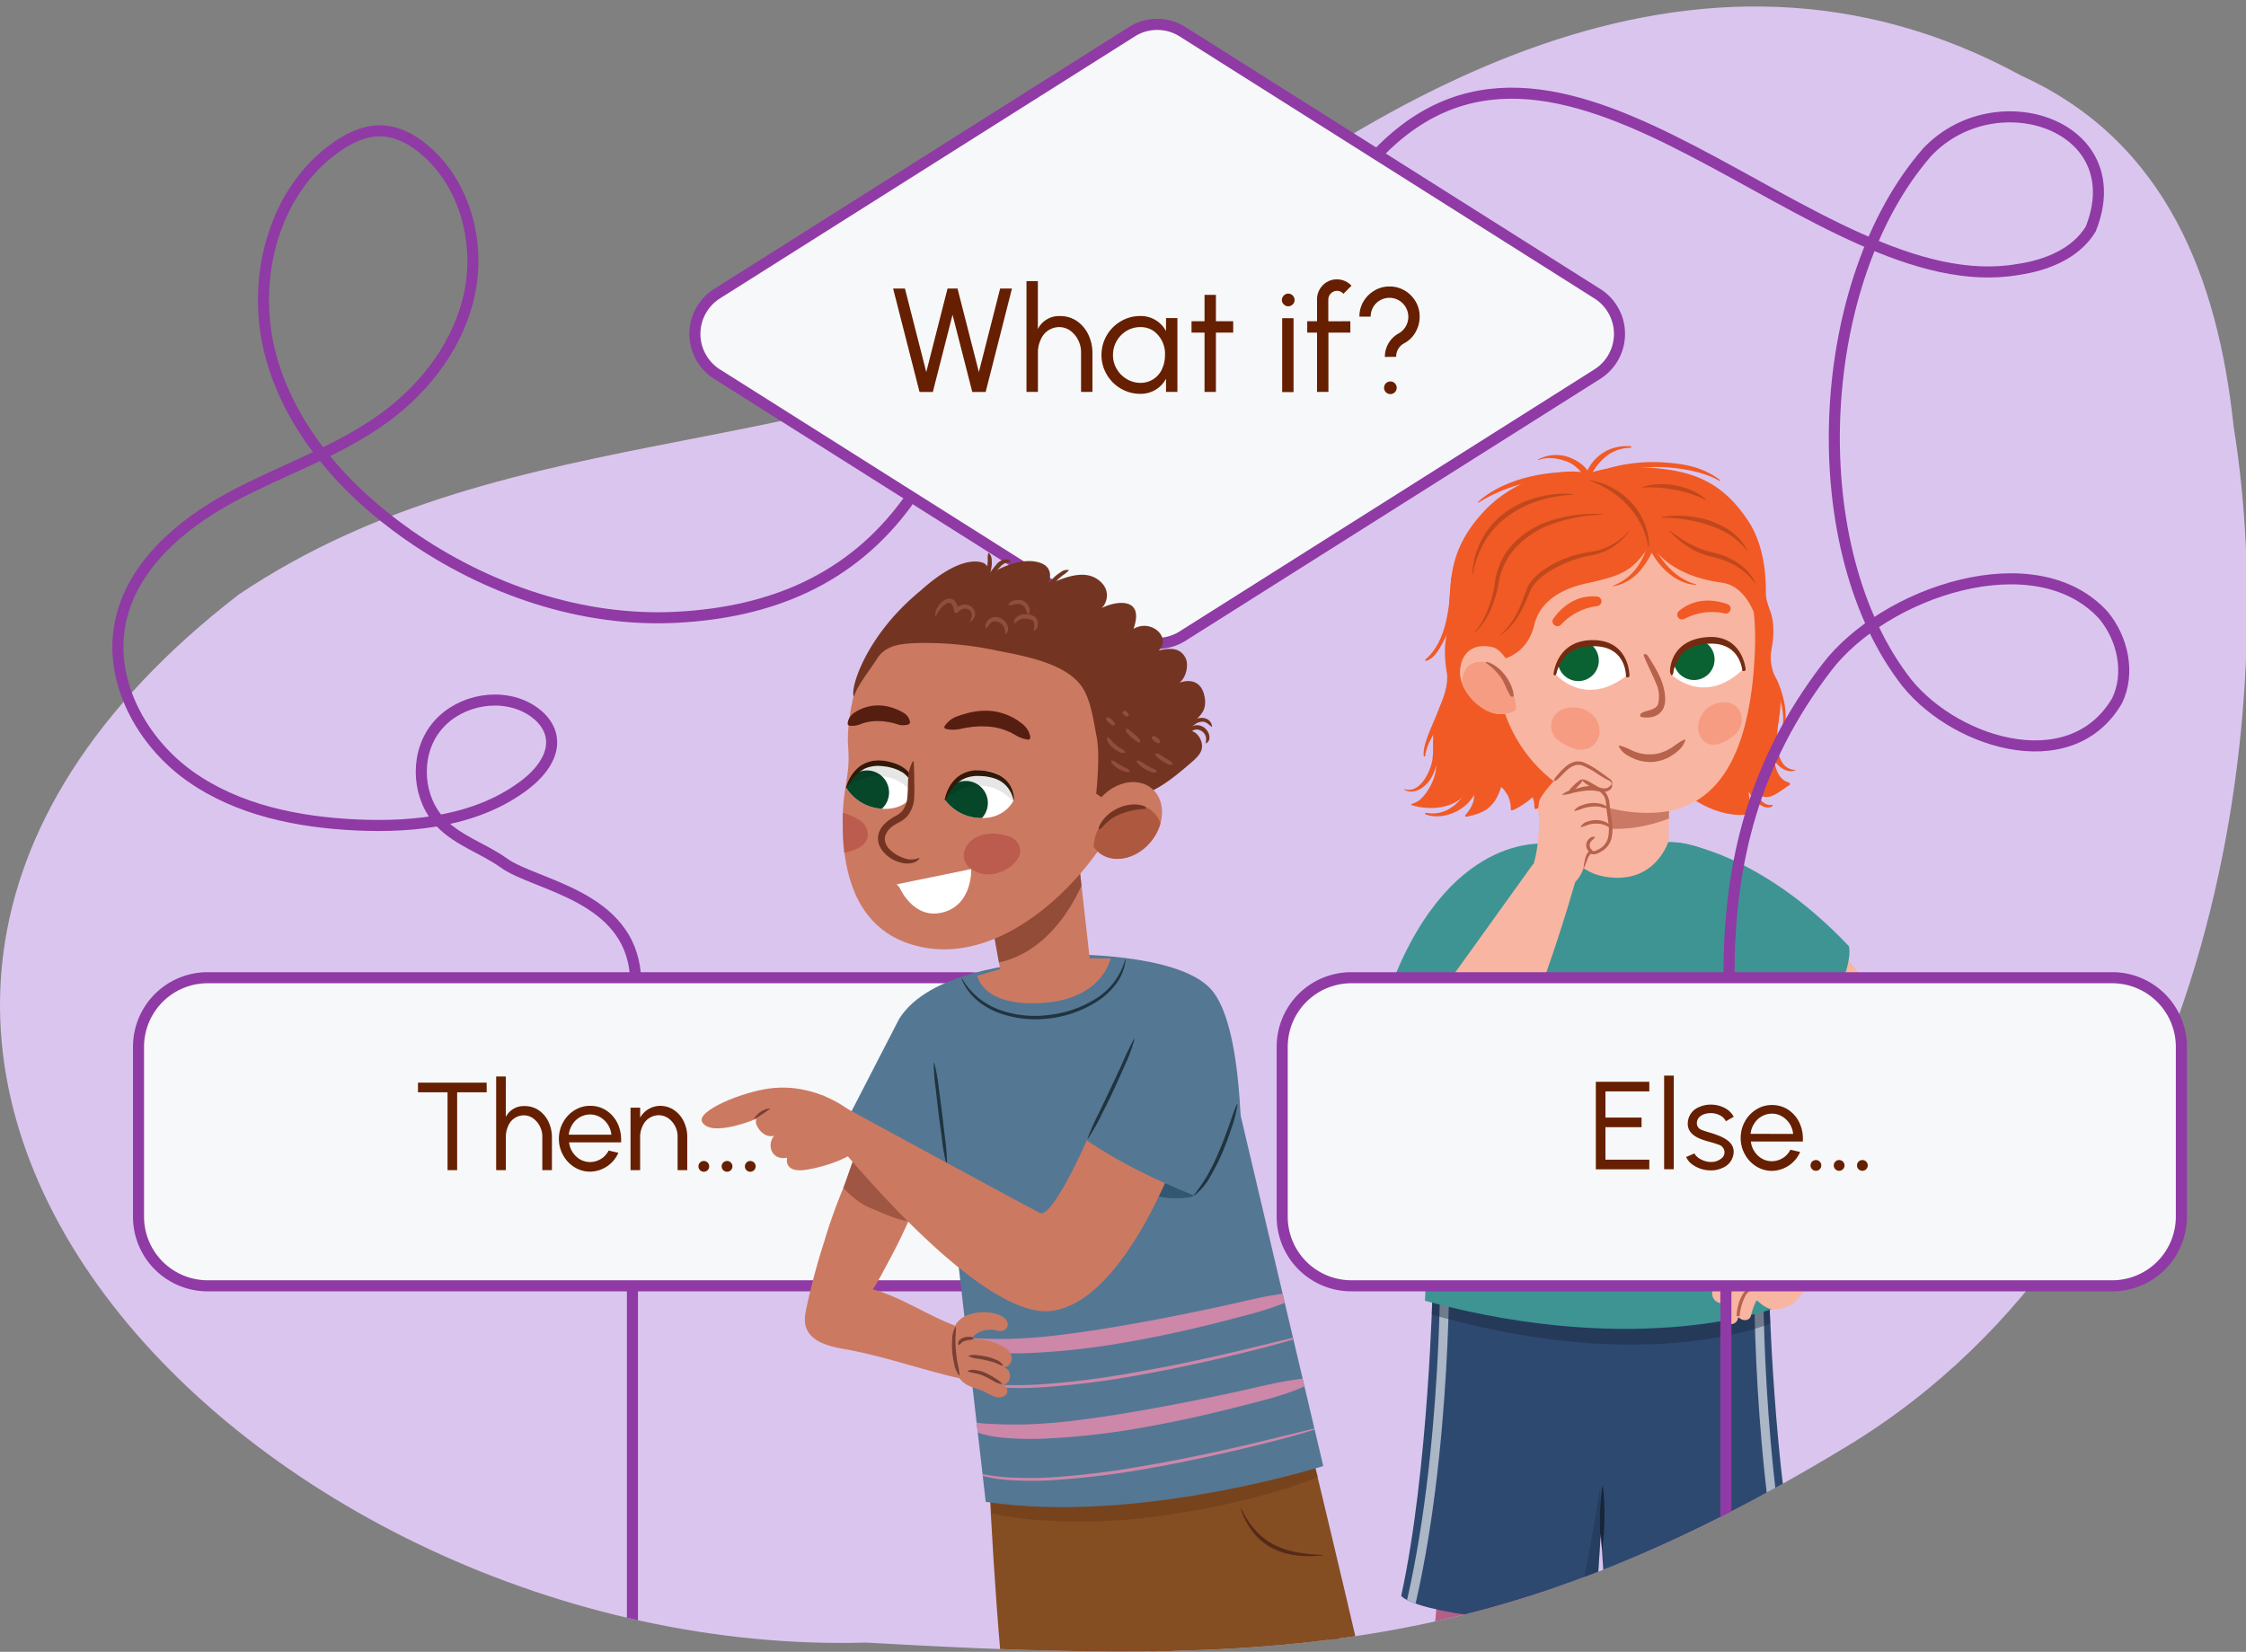<svg xmlns="http://www.w3.org/2000/svg" xmlns:xlink="http://www.w3.org/1999/xlink" width="760" height="559" viewBox="0 0 760 559"><rect x="0" y="0" width="760" height="559" fill="#808080" stroke="none"/><defs><clipPath id="a"><path d="M293.12,555.87C88.84,561.64-118.5,355,80.8,201.18,174.49,138.24,308.79,157,404.58,97,486.71,30.63,562-33.84,673,26.68,722.08,49,746.82,95.52,752.07,145.27c16.38,100.8-3.67,269.31-126.93,344.1C507.55,560.71,432.06,563.78,293.12,555.87Z" fill="none"/></clipPath><clipPath id="b"><path d="M447.76,496.12S385.05,516,333.55,508.24L317.3,366.9s7.81-36,35.79-39.12S416,361.36,416,361.36Z" fill="none"/></clipPath><clipPath id="c"><path d="M361.85,263.05,369,326.73s-16.78,11.25-30.19,3.36l-4.55-25.17Z" fill="#cc7962"/></clipPath><clipPath id="d"><path d="M319.8,270.73a15.25,15.25,0,0,0,12.2,6.1c8.41.2,11.11-6.22,11.11-6.22a10.25,10.25,0,0,0-9.88-9.78C321.6,259.79,319.8,270.73,319.8,270.73Z" fill="none"/></clipPath><clipPath id="e"><path d="M286.37,266.66a15.24,15.24,0,0,0,11.72,7c8.37.83,11.54-5.37,11.54-5.37a10.26,10.26,0,0,0-9.13-10.49C289,255.88,286.37,266.66,286.37,266.66Z" fill="none"/></clipPath><clipPath id="f"><path d="M368.93,284.33c2.19,6.16,9.25,8.18,15.79,4.49s10-11.66,7.87-17.82-9.25-8.18-15.78-4.5S366.75,278.16,368.93,284.33Z" fill="#cc7962"/></clipPath><clipPath id="g"><path d="M353.53,306.76c-5.7,4.27-23.8,14.6-42.64,12.92s-26.06-14.37-25.72-43.87c.08-6.79,2.62-13.26,1.81-23.29s4-34,15.69-41.39,27.86-2.5,41.31,6.05,40.61,7.92,37.42,49.66C380.18,282.73,359.23,302.48,353.53,306.76Z" fill="none"/></clipPath><clipPath id="h"><path d="M492.63,468.91S478.57,629.3,477.4,646.61c11.5,7,28,3.25,28,3.25l31.57-176.08Z" fill="#cc6e9c"/></clipPath><clipPath id="i"><path d="M591.12,468.91s14.06,160.39,15.23,177.7c-11.5,7-27.94,3.25-27.94,3.25L546.83,473.78Z" fill="#cc6e9c"/></clipPath><clipPath id="j"><path d="M598.58,435.37l-56.89,2.23-56.89-2.23s-1.38,62.21-10.66,104.68c4.24,5.13,45.6,12.17,65.89,4.05l1.66-25.35,1.66,25.35c20.29,8.12,61.65,1.08,65.89-4.05C600,497.58,598.58,435.37,598.58,435.37Z" fill="#2e4970"/></clipPath><clipPath id="k"><path d="M536.11,249.41a262,262,0,0,1-7.14,34.5c2.16,6.22,6.49,12.71,17.57,13.12,14.37.52,18.11-12.55,18.11-12.55l.37-33.94Z" fill="#f8b5a2"/></clipPath><clipPath id="l"><path d="M494.05,226.84c.49-6.86,5.51-9.27,11.2-7.78,3,.79,6.57,6.69,7.51,10.56.33,1.38,2.07,9.87,0,10.83-5.15,2.46-9.32.85-13.08-2.27C496.76,235.72,493.73,231.28,494.05,226.84Z" fill="#f8b5a2"/></clipPath><clipPath id="m"><path d="M565.68,228.39s11.09,10.86,24.41-2.16c0,0-.93-10.26-12.44-9.58S565.68,228.39,565.68,228.39Z" fill="#fff"/></clipPath><clipPath id="n"><path d="M526.24,228.05s9.94,11.93,24.51.33c0,0,.11-10.31-11.4-10.8S526.24,228.05,526.24,228.05Z" fill="#fff"/></clipPath><clipPath id="o"><path d="M567.6,285.14s27.33,2.58,58.06,35.1c1.79,8.58-11.43,32.52-16.79,36.8L581,344.19S552.88,319.22,567.6,285.14Z" fill="#3d9493"/></clipPath></defs><path d="M293.12,555.87C88.84,561.64-118.5,355,80.8,201.18c93.69-62.94,204.72-41.62,300.51-101.67,82.13-66.33,191.8-134.36,302.77-73.85C733.17,48,750.56,94.59,755.81,144.34c16.38,100.8-7.41,270.24-130.67,345C507.55,560.71,432.06,563.78,293.12,555.87Z" fill="#dac5ef"/><rect x="46.87" y="330.87" width="304.26" height="104.26" rx="23.38" fill="#f7f8f9"/><path d="M327.75,332.74a21.54,21.54,0,0,1,21.51,21.51v57.5a21.54,21.54,0,0,1-21.51,21.51H70.25a21.54,21.54,0,0,1-21.51-21.51v-57.5a21.54,21.54,0,0,1,21.51-21.51h257.5m0-3.74H70.25A25.24,25.24,0,0,0,45,354.25v57.5A25.24,25.24,0,0,0,70.25,437h257.5A25.24,25.24,0,0,0,353,411.75v-57.5A25.24,25.24,0,0,0,327.75,329Z" fill="#903aa5"/><path d="M164.69,369.65h-10V396h-3.25V369.65h-10v-3.26h23.23Z" fill="#661f00"/><path d="M183.51,396v-11.2a7.7,7.7,0,0,0-3.13-6.36,5.42,5.42,0,0,0-3.15-1,5.73,5.73,0,0,0-5.28,3.63,8.61,8.61,0,0,0-.78,3.72V396h-3.28v-31.7h3.26V378a6.77,6.77,0,0,1,6.36-3.69,8.36,8.36,0,0,1,4.75,1.39,9.66,9.66,0,0,1,3.28,3.81,12,12,0,0,1,1.22,5.22V396Z" fill="#661f00"/><path d="M194.41,395a10.74,10.74,0,0,1-3.85-4.06,11.18,11.18,0,0,1-1.44-5.56,11.36,11.36,0,0,1,1.44-5.6,10.71,10.71,0,0,1,3.85-4.05,9.78,9.78,0,0,1,5.28-1.51,9.88,9.88,0,0,1,5.37,1.51,10.61,10.61,0,0,1,3.76,4.14,12.45,12.45,0,0,1,1.35,5.83c0,.4,0,.7,0,.89H192.57a7.73,7.73,0,0,0,3.76,5.79,6.89,6.89,0,0,0,3.36.87,7.08,7.08,0,0,0,6.26-3.89l3.29.76a10.62,10.62,0,0,1-9.55,6.38A9.85,9.85,0,0,1,194.41,395Zm12.47-11a7.8,7.8,0,0,0-3.76-5.92,6.77,6.77,0,0,0-3.43-.93,7.08,7.08,0,0,0-6,3.38,8,8,0,0,0-1.23,3.47Z" fill="#661f00"/><path d="M229.29,396V384.76a7.62,7.62,0,0,0-3.19-6.36,5.74,5.74,0,0,0-3.25-1,6,6,0,0,0-5.41,3.66,8.33,8.33,0,0,0-.83,3.7V396h-3.25V374.85h3.25v3.38a7.87,7.87,0,0,1,6.68-4,8.37,8.37,0,0,1,4.78,1.42,9.72,9.72,0,0,1,3.27,3.81,11.86,11.86,0,0,1,1.21,5.19V396Z" fill="#661f00"/><path d="M236.34,394.69a1.82,1.82,0,1,1,1.82,1.84A1.81,1.81,0,0,1,236.34,394.69Z" fill="#661f00"/><path d="M244.2,394.69a1.82,1.82,0,1,1,1.82,1.84A1.81,1.81,0,0,1,244.2,394.69Z" fill="#661f00"/><path d="M252.06,394.69a1.82,1.82,0,1,1,1.82,1.84A1.81,1.81,0,0,1,252.06,394.69Z" fill="#661f00"/><path d="M391.57,217.74a16.09,16.09,0,0,1-8.59-2.48L242.6,126.6a16.09,16.09,0,0,1,0-27.2L383,10.74a16.06,16.06,0,0,1,17.18,0L540.53,99.4a16.08,16.08,0,0,1,0,27.2L400.16,215.26A16.14,16.14,0,0,1,391.57,217.74Z" fill="#f7f8f9"/><path d="M391.57,10.13a14.17,14.17,0,0,1,7.59,2.19L539.53,101a14.21,14.21,0,0,1,0,24L399.16,213.67a14.21,14.21,0,0,1-15.19,0L243.6,125a14.22,14.22,0,0,1,0-24L384,12.32a14.18,14.18,0,0,1,7.6-2.19m0-3.75A18,18,0,0,0,382,9.16L241.6,97.82a18,18,0,0,0,0,30.36L382,216.84a18,18,0,0,0,19.17,0l140.38-88.66a18,18,0,0,0,0-30.36L401.15,9.16a17.89,17.89,0,0,0-9.58-2.78Z" fill="#903aa5"/><path d="M302.21,97.64h4l7.22,28.27,7.2-28.27H324l7.23,28.27,7.2-28.27h4l-8.9,35H329l-6.68-26.12-6.67,26.12h-4.5Z" fill="#661f00"/><path d="M365.81,132.63V119.39a9.1,9.1,0,0,0-3.7-7.53,6.46,6.46,0,0,0-3.72-1.17,6.79,6.79,0,0,0-6.25,4.3,10.12,10.12,0,0,0-.93,4.4v13.24h-3.87V95.14h3.85v16.2a8,8,0,0,1,7.52-4.38,9.92,9.92,0,0,1,5.63,1.65,11.61,11.61,0,0,1,3.87,4.5,14.37,14.37,0,0,1,1.45,6.18v13.34Z" fill="#661f00"/><path d="M398.41,132.63h-3.85v-4.47a9.66,9.66,0,0,1-8.7,5.12,12.82,12.82,0,0,1-6.57-1.77,13,13,0,0,1-4.8-4.8,12.82,12.82,0,0,1-1.77-6.57,13.16,13.16,0,0,1,6.57-11.43,12.82,12.82,0,0,1,6.57-1.77,9.66,9.66,0,0,1,8.7,5.12v-4.42h3.85Zm-5.2-7.75a11,11,0,0,0,1-4.74,9.53,9.53,0,0,0-3.95-8.2,7.85,7.85,0,0,0-4.38-1.25,8.93,8.93,0,0,0-4.65,1.27,9.47,9.47,0,0,0-4.62,8.18,9.05,9.05,0,0,0,1.27,4.72,9.3,9.3,0,0,0,3.4,3.42,8.82,8.82,0,0,0,4.6,1.28A7.85,7.85,0,0,0,393.21,124.88Z" fill="#661f00"/><path d="M411.44,112.56l0,20.07h-3.85l0-20.07h-4.4v-3.85h4.4l0-8.92h3.85l0,8.92h5.85v3.85Z" fill="#661f00"/><path d="M434.41,103a2,2,0,0,1-.65-1.47,2.13,2.13,0,0,1,.65-1.52,2.06,2.06,0,0,1,1.5-.65,2.17,2.17,0,0,1,2.15,2.17,2,2,0,0,1-.62,1.47,2.11,2.11,0,0,1-1.53.65A2.06,2.06,0,0,1,434.41,103Zm3.3,4.68v25h-3.85v-25Z" fill="#661f00"/><path d="M456.93,108.71v3.85h-7.42v20.07h-3.85V112.56h-3.32v-3.85h3.32v-7.42A6.8,6.8,0,0,1,449,95.44a6.62,6.62,0,0,1,3.4-.9,6.72,6.72,0,0,1,4.92,2.15l-2.75,2.73a2.89,2.89,0,0,0-2.17-1,3,3,0,0,0-2.93,2.9v7.42Z" fill="#661f00"/><path d="M468.61,120.79a9,9,0,0,1,4.75-8,6.46,6.46,0,0,0,0-11.14,6.17,6.17,0,0,0-3.2-.86,6.3,6.3,0,0,0-5.5,3.15,6.16,6.16,0,0,0-.85,3.2H460a9.92,9.92,0,0,1,1.37-5.12,10.42,10.42,0,0,1,3.73-3.7,9.8,9.8,0,0,1,5.1-1.37,9.92,9.92,0,0,1,5.12,1.37A10.39,10.39,0,0,1,479,102a9.84,9.84,0,0,1,1.38,5.12,10.52,10.52,0,0,1-1.4,5.3,9.47,9.47,0,0,1-3.83,3.75,5.07,5.07,0,0,0-2.72,4.58Zm-.27,10.29a2.14,2.14,0,0,1,4.27,0,2.14,2.14,0,1,1-4.27,0Z" fill="#661f00"/><path d="M307,170c-19,26-46,37.25-78.11,38.9s-64.24-9.42-90.64-27.84c-21.48-15-40.08-35.8-46.75-61.14S92.42,64.57,114,49.64c4.28-3,9.21-5.36,14.43-5.37,5.91,0,11.45,3,15.89,7,13,11.47,18.08,30.5,14.67,47.53S144.5,130.69,130.55,141c-15.85,11.73-35,17.91-52.37,27.28s-34,23.69-37.59,43.07c-3.65,19.55,7.45,39.77,23.66,51.3s36.6,15.61,56.46,16.53c20,.92,41.33-1.54,57.18-13.79,5-3.9,9.72-9.72,8.62-16-.8-4.58-4.57-8.16-8.75-10.19-10.35-5-24.09-1.57-30.81,7.78s-5.62,23.48,2.46,31.68c5.87,5.95,14.3,8.53,21.1,13.4C181.24,299.73,213,303,215,330" fill="none" stroke="#903aa5" stroke-linecap="round" stroke-linejoin="round" stroke-width="3.74"/><g clip-path="url(#a)"><path d="M273,442.07c-.51,2.28-1,4.68-.31,6.91,1.47,4.87,7.37,6.57,12.37,7.44,19.83,3.43,37.19,11.52,57.29,12.58,1.8-4,.45-4.75-2.9-7.6s-7.87-10.19-12.1-11.4c-11.42-3.26-20.68-10.47-32.1-13.73.47.13,4.46-7.61,4.89-8.39,1.59-2.9,3.12-5.84,4.56-8.82a195.56,195.56,0,0,0,7.81-18.4c1.23-3.38,2.93-7.09,3.5-10.64a32.4,32.4,0,0,0-15-1.83c-3.52.39-2-15.63-4.62-13.19-3,2.84-9.73,24.05-11.35,27.81a179,179,0,0,0-6.21,17.59C276.52,427.54,274.59,434.78,273,442.07Z" fill="#cc7962"/><path d="M294.21,408.67c4.56,1.83,8.51,3.91,13.13,4.61,1.85-4.15,3.57-8.36,5.13-12.62,1.23-3.38,2.93-7.09,3.5-10.64a32.4,32.4,0,0,0-15-1.83c-2.45.27-2.47-7.44-3.14-11.3l-1.8.44c-2,4-4.05,7.76-5.67,10.67-2.08,5.61-4,11.42-5,14C287.72,404.61,291.36,407.53,294.21,408.67Z" fill="#733522" opacity="0.5"/><path d="M441.67,482.54s27.26,112.4,28.17,122.74c0,0-58.23,18.88-69.3,14.41L377.85,493.21Z" fill="#854d22"/><path d="M407.31,614.53c-3.9,10.11-60.26,14.93-61.56,5.39-6.23-39.08-9.22-80.7-11.26-123l50.84.06Z" fill="#854d22"/><path d="M392.13,513.07c-34.49,4.7-56.55-.9-56.55-.9l-.37-8.17s36.35.66,55.06-1.89,53-11.32,53-11.32l2.72,9S426.63,508.38,392.13,513.07Z" fill="#5b2e10" opacity="0.33"/><path d="M354.21,325c-9.18,1.25-39.88,3.56-50,19.88L287.66,377s27.15,21,35.77,15.69S351,345.25,351,345.25Z" fill="#547794"/><path d="M360.66,323s37.66-.64,49,11.64S420,390.81,420,390.81s-42.84-7.25-46.58-12.72c-.15-1.11,1.06-17,.34-19.49S360.66,323,360.66,323Z" fill="#547794"/><path d="M447.76,496.12S385.05,516,333.55,508.24L317.3,366.9s7.81-36,35.79-39.12S416,361.36,416,361.36Z" fill="#547794"/><g clip-path="url(#b)"><path d="M448.67,482.59c-10,3.27-20.14,5.8-30.34,8.2s-20.46,4.54-30.79,6.34a284.91,284.91,0,0,1-31.23,3.76,112,112,0,0,1-15.76-.1,47,47,0,0,1-7.8-1.26l-1.91-.49c-.63-.22-1.24-.46-1.86-.69l-.92-.35a9.1,9.1,0,0,1-.88-.45l-1.74-.94.07-.13c4.7,2.34,9.94,3,15.11,3.45a127.37,127.37,0,0,0,15.63,0,283.32,283.32,0,0,0,31.09-3.9c10.31-1.75,20.56-3.86,30.76-6.19s20.34-4.93,30.53-7.34Z" fill="#cc87a9"/><path d="M446.55,466.72a79.16,79.16,0,0,1-14.71,5.93c-2.51.77-5.06,1.42-7.6,2.08l-7.64,1.94c-10.2,2.56-20.48,4.8-30.87,6.59a250.69,250.69,0,0,1-31.5,3.55,103.46,103.46,0,0,1-16-.38c-1.34-.21-2.67-.35-4-.69a30.37,30.37,0,0,1-3.94-1.11l-1.92-.7c-.64-.28-1.25-.61-1.86-.92l-.91-.47c-.29-.17-.57-.4-.85-.59-.57-.41-1.11-.83-1.63-1.25l.36-.6c5,1.48,10,1.73,15.11,1.9a146.17,146.17,0,0,0,15.36-.32c5.15-.35,10.29-1,15.43-1.7s10.27-1.52,15.39-2.41c10.25-1.76,20.48-3.78,30.69-5.94l7.64-1.68c2.54-.58,5.08-1.19,7.64-1.71a107.33,107.33,0,0,1,15.63-2.2Z" fill="#cc87a9"/><path d="M444.4,451.2c-10,3.27-20.14,5.8-30.34,8.2s-20.47,4.54-30.8,6.33A281.94,281.94,0,0,1,352,469.5a111.89,111.89,0,0,1-15.75-.1,48,48,0,0,1-7.8-1.26l-1.91-.49c-.63-.22-1.24-.47-1.86-.7l-.92-.35c-.31-.12-.59-.3-.89-.45l-1.73-.94.07-.12c4.69,2.34,9.94,3,15.11,3.45a129.39,129.39,0,0,0,15.63-.05,283.3,283.3,0,0,0,31.09-3.89c10.31-1.76,20.56-3.86,30.76-6.19s20.33-4.93,30.53-7.35Z" fill="#cc87a9"/><path d="M441.6,437.7a79.34,79.34,0,0,1-14.7,5.93c-2.52.77-5.06,1.42-7.6,2.08l-7.64,2c-10.2,2.55-20.49,4.79-30.87,6.58a247.18,247.18,0,0,1-31.51,3.55,103.46,103.46,0,0,1-16-.38c-1.33-.21-2.67-.35-4-.69a30.63,30.63,0,0,1-3.93-1.1l-1.93-.7c-.63-.29-1.24-.62-1.85-.93l-.91-.47c-.3-.17-.57-.4-.86-.59-.56-.4-1.1-.82-1.62-1.25l.35-.6c5,1.48,10,1.74,15.11,1.91a146.37,146.37,0,0,0,15.37-.33c5.14-.34,10.29-1,15.43-1.7s10.26-1.52,15.39-2.41c10.25-1.76,20.47-3.78,30.68-5.94l7.64-1.68c2.55-.57,5.08-1.19,7.64-1.71a107.47,107.47,0,0,1,15.64-2.2Z" fill="#cc87a9"/></g><path d="M361.85,263.05,369,326.73s-16.78,11.25-30.19,3.36l-4.55-25.17Z" fill="#cc7962"/><g clip-path="url(#c)"><path d="M369.27,291.06s-7.94,29.49-31.16,34.64c-7.73,1.72-6.58-8.07-6.58-8.07L363,285.44Z" fill="#733522" opacity="0.65"/></g><path d="M380.89,324.64a16.46,16.46,0,0,1-3.08,8.11,24.13,24.13,0,0,1-6.35,6,38,38,0,0,1-16.33,5.88,36.74,36.74,0,0,1-17.26-1.9,24.33,24.33,0,0,1-7.53-4.46,18.63,18.63,0,0,1-5-7.1l.13-.06c.41.6.78,1.21,1.16,1.81l1.3,1.69,1.45,1.55,1.56,1.42a25.62,25.62,0,0,0,7.31,4.17A35.62,35.62,0,0,0,355,343.46a36.9,36.9,0,0,0,15.9-5.56,22.67,22.67,0,0,0,9.86-13.29Z" fill="#20343f"/><path d="M352.68,339.42c-20.5,1.29-21.93-9.23-21.93-9.23l20.6-6,24.44.16S373.19,338.12,352.68,339.42Z" fill="#cc7962"/><path d="M316.12,359.61a57,57,0,0,1,1.54,8.57l1.14,8.61,1,8.63a59.83,59.83,0,0,1,.63,8.68l-.15,0a59.66,59.66,0,0,1-1.53-8.57l-1.15-8.61-1-8.63a57.13,57.13,0,0,1-.62-8.68Z" fill="#20343f"/><path d="M310.38,320.16c-18.14-4.49-25.8-20.53-25.21-44.35.26-10.25,2.62-13.26,1.81-23.29s4-34,15.69-41.39,27.86-2.5,41.31,6.05,40.61,7.92,37.42,49.66C380.18,282.73,345.85,329,310.38,320.16Z" fill="#cc7962"/><path d="M303.4,299.27l25.23-5.17s.58,11.95-9.51,14.64-14.75-8.44-14.75-8.44" fill="#fff"/><path d="M326.86,286.77c2.26-4.22,7.8-5.65,13.57-4,3.46.52,6.28,4.5,3.92,7.92-3.28,4.75-10.76,7.06-15.72,3.39A5.47,5.47,0,0,1,326.86,286.77Z" fill="#a23131" opacity="0.4"/><path d="M319.8,270.73a15.25,15.25,0,0,0,12.2,6.1c8.41.2,11.11-6.22,11.11-6.22a10.25,10.25,0,0,0-9.88-9.78C321.6,259.79,319.8,270.73,319.8,270.73Z" fill="#fff"/><g clip-path="url(#d)"><path d="M319.56,270a7.46,7.46,0,1,0,9-5.5A7.46,7.46,0,0,0,319.56,270Z" fill="#064729"/><path d="M318.31,271.61s13.69-13.57,25.78,1c4.61-1.21,3.3-6.46,3.3-6.46l-8.8-6.7-11.5-1.36-6.7,4.22L317.84,269Z" opacity="0.1"/></g><path d="M319.89,270.88s.21-.5.63-1.32a17.18,17.18,0,0,1,2-3.07,15.93,15.93,0,0,1,1.64-1.65c.32-.25.66-.47,1-.72s.71-.42,1.1-.6.77-.35,1.2-.46.83-.24,1.28-.3.89-.15,1.35-.17h1.4l1.5.1c.54,0,.92.14,1.38.2a15.25,15.25,0,0,1,2.6.69c.41.15.77.37,1.16.52a11.87,11.87,0,0,1,1,.64,9.1,9.1,0,0,1,.89.73,7.06,7.06,0,0,1,.76.79,10.88,10.88,0,0,1,1.12,1.64,8.31,8.31,0,0,1,.64,1.47,11.61,11.61,0,0,1,.41,1.39h.19a8,8,0,0,0-.11-1.47,9.62,9.62,0,0,0-1.31-3.62,9.21,9.21,0,0,0-1.67-2c-.34-.32-.75-.57-1.13-.87s-.84-.5-1.3-.71a14.58,14.58,0,0,0-2.93-1,21,21,0,0,0-3.16-.39l-1.61,0c-.53,0-1.06.16-1.58.23a14.45,14.45,0,0,0-1.5.44c-.5.17-.94.44-1.4.64s-.83.55-1.24.81-.73.63-1.06.95a12.55,12.55,0,0,0-1.59,2,14.86,14.86,0,0,0-1.57,3.52,10.49,10.49,0,0,0-.33,1.43Z" fill="#321908"/><path d="M286.37,266.66a15.24,15.24,0,0,0,11.72,7c8.37.83,11.54-5.37,11.54-5.37a10.26,10.26,0,0,0-9.13-10.49C289,255.88,286.37,266.66,286.37,266.66Z" fill="#fff"/><g clip-path="url(#e)"><path d="M286.27,265.91a7.46,7.46,0,1,0,9.39-4.83A7.46,7.46,0,0,0,286.27,265.91Z" fill="#064729"/><path d="M284.83,267.43s14.65-12.52,25.63,2.92c4.68-.87,3.76-6.2,3.76-6.2L306,256.82l-11.37-2.2-7,3.71-3,6.44Z" opacity="0.1"/></g><path d="M286.47,266.68s.24-.48.72-1.26a17,17,0,0,1,2.26-2.92,15.66,15.66,0,0,1,1.76-1.52c.33-.22.69-.43,1-.64s.74-.38,1.14-.52a12.49,12.49,0,0,1,1.23-.37c.44-.05.85-.18,1.3-.21s.9-.08,1.36-.07l1.4.1,1.49.2c.53.07.9.21,1.36.3a14.65,14.65,0,0,1,2.54.89c.4.18.74.42,1.12.6s.69.44,1,.71a10.51,10.51,0,0,1,.83.8,6,6,0,0,1,.7.84,11.16,11.16,0,0,1,1,1.72,8.63,8.63,0,0,1,.53,1.51,11.74,11.74,0,0,1,.31,1.42l.18,0a8.53,8.53,0,0,0,0-1.48,10.29,10.29,0,0,0-.27-1.66,9.24,9.24,0,0,0-.78-2.05,8.74,8.74,0,0,0-1.52-2.09,14,14,0,0,0-1.06-.95c-.4-.27-.8-.56-1.24-.81a14,14,0,0,0-2.86-1.17,21.55,21.55,0,0,0-3.12-.63l-1.6-.08c-.54,0-1.07.09-1.6.12s-1,.23-1.53.33a14.65,14.65,0,0,0-1.44.54c-.45.21-.87.48-1.29.71s-.78.57-1.13.87a12.61,12.61,0,0,0-1.73,1.91,14.34,14.34,0,0,0-1.83,3.4,10.32,10.32,0,0,0-.44,1.4Z" fill="#321908"/><path d="M289,235.79c.69-3.29,5.88-9.78,7.65-12.68,2.94-4.83,8.11-5.26,13.36-5.48a115.61,115.61,0,0,1,27.24,2.52c8.64,1.71,22.86,4.09,28.55,11.85,3.4,4.64,4.22,12,5.32,17.55,1.22,6.22-.19,19-.19,19s4.54,3.48,6.3,3.05c2.41-.59,4.07-9,5.78-11s3.21-5.71,4.62-7.7c3-4.29,3.48-7.37,2-12-8.56-26.88-34.31-38-59.92-36.81-10.26.47-11.82-9.72-19.92-2.74C292.31,216.38,287.41,233.89,289,235.79Z" fill="#733522"/><path d="M298.71,215.46c2-5.55,20.76-27.09,32.62-25.33,4.72.69,2.45,4.89,2.45,4.89s9.38-6.58,17.11-4.86c4.25.94,5.15,3.67,3.93,7.34,2.34-.28,10.84-5.61,16.72-1.35,4.87,3.52,2.78,8.37,1.19,9.66,4.62-2.45,14.72-4.05,10.83,7,6.08-3.54,12.95,3,8.52,7.31,4.33-1,7.37-.73,9.05,2.48,1.31,2.5.05,7.1-2.11,8.45,4.65-1.59,7.73.23,8.58,4.69,1.24,6.51-3.65,7.17-6.38,11.87,2.49-1.08,4.55,1.08,5.27,3.29,1.1,3.34-1.42,5.43-3.57,7.3-4,3.48-9,7.65-13.87,9.78-4.05,1.75-8.64,2.67-10.14-2.5-.91-3.14.32-7.25.51-10.41a27.73,27.73,0,0,0-2.23-12.34c-5.76-14.38-22.94-29.06-38.54-30.54-7.66-.72-15.91-1.48-23.62-1C311.63,211.42,302,217.36,298.71,215.46Z" fill="#733522"/><path d="M368.93,284.33c2.19,6.16,9.25,8.18,15.79,4.49s10-11.66,7.87-17.82-9.25-8.18-15.78-4.5S366.75,278.16,368.93,284.33Z" fill="#cc7962"/><g clip-path="url(#f)"><path d="M370.71,291.28c2.19,6.17,8.9,8.38,15,4.94S395,285,392.81,278.83s-8.9-8.37-15-4.94S368.53,285.12,370.71,291.28Z" fill="#a34b33" opacity="0.7"/></g><path d="M387.56,273c.21.09.55.81-.68.8a23,23,0,0,0-7.21,1.51c-3.09,1.08-4.67,2.48-6.91,4.85-.72.77-1.27.47-.84-.47C374.89,273.25,383.17,270.89,387.56,273Z" fill="#733522"/><polygon points="311.06 252.5 306.72 273.86 311.34 280.3 315.09 254.11 311.06 252.5" fill="#cc7962"/><g clip-path="url(#g)"><path d="M276.18,277.33c3.35-3.43,9.06-3.27,14.15-.07,3.17,1.46,4.78,6.07,1.56,8.7-4.46,3.66-12.29,3.8-16-1.1A5.47,5.47,0,0,1,276.18,277.33Z" fill="#a23131" opacity="0.4"/></g><path d="M309.19,257.67c.11,2,.14,3.89.17,5.83s.11,3.89,0,5.95a10.93,10.93,0,0,1-1.91,6.2,8.6,8.6,0,0,1-2.53,2.25l-1.31.72c-.4.23-.79.46-1.16.72a6.62,6.62,0,0,0-3,3.82,5,5,0,0,0,1.65,4.33,12.08,12.08,0,0,0,4.54,2.8,6.84,6.84,0,0,0,5.31.06l.19.23a4.56,4.56,0,0,1-2.77,1.52,8,8,0,0,1-3.2-.09,11.62,11.62,0,0,1-5.58-3,8.87,8.87,0,0,1-1.95-2.72,6.26,6.26,0,0,1-.48-3.52,7,7,0,0,1,1.47-3.18,11.66,11.66,0,0,1,2.41-2.21,13.66,13.66,0,0,1,1.33-.86l1.26-.72a6.51,6.51,0,0,0,1.87-1.61,9.13,9.13,0,0,0,1.56-4.89c.18-1.87.14-3.84.25-5.84a13.43,13.43,0,0,1,1.55-5.85Z" fill="#733522"/><path d="M307.62,245.08a6.2,6.2,0,0,1-1.77.34,4.91,4.91,0,0,1-1.41-.1,9.87,9.87,0,0,1-1.24-.36c-.41-.1-.81-.24-1.22-.32a21.41,21.41,0,0,0-4.75-.61,15.9,15.9,0,0,0-4.59.55c-.78.17-1.48.54-2.29.78a7.4,7.4,0,0,1-1.36.23,6.6,6.6,0,0,1-1.75-.05l-.42-.48a4.71,4.71,0,0,1,1.39-3.14,6.36,6.36,0,0,1,1.29-1,12.13,12.13,0,0,1,1.42-.77,14.51,14.51,0,0,1,6.38-1.43,16.6,16.6,0,0,1,6.22,1.37,15.51,15.51,0,0,1,2.73,1.46,4.53,4.53,0,0,1,1.71,2.95Z" fill="#561e11"/><path d="M348.16,250.32a10.54,10.54,0,0,1-3.94-1.19c-.52-.3-1-.6-1.53-.87l-.77-.42c-.25-.13-.53-.22-.79-.33a20,20,0,0,0-6.57-1.61,29.26,29.26,0,0,0-7,.3c-1.21.14-2.39.49-3.64.65a10.12,10.12,0,0,1-4.17-.27l-.25-.6a8,8,0,0,1,3.15-3,11.21,11.21,0,0,1,1.9-.79c.66-.22,1.31-.46,2-.63a24.38,24.38,0,0,1,8.47-1,19.58,19.58,0,0,1,8.33,2.63c.32.19.64.36.94.56l.88.64.87.64a8.91,8.91,0,0,1,.77.74,6.57,6.57,0,0,1,1.85,4Z" fill="#561e11"/><path d="M343.15,210.83a2,2,0,0,1,.51-1.65,4,4,0,0,1,1.48-1,5.6,5.6,0,0,1,3.38-.14,4.29,4.29,0,0,1,1.66.73,2.79,2.79,0,0,1,1,1.69,3.34,3.34,0,0,1-.17,1.76,2.33,2.33,0,0,1-1.1,1.3.1.1,0,0,1-.12,0,.13.13,0,0,1,0-.06v0a7.61,7.61,0,0,0,.15-2.68c-.19-.77-.76-1.09-1.71-1.28a5.4,5.4,0,0,0-2.62,0,3.11,3.11,0,0,0-1.11.58c-.35.25-.67.54-1.16.87a.09.09,0,0,1-.14,0Z" fill="#914e3f"/><path d="M341.19,204.79a2.71,2.71,0,0,1,2.1-1.6,4.48,4.48,0,0,1,2.8.08,3.71,3.71,0,0,1,2,2,2.66,2.66,0,0,1-.07,2.65.11.11,0,0,1-.15,0l0,0h0a20,20,0,0,1-.91-2.1,2.7,2.7,0,0,0-1.41-1.24,3.68,3.68,0,0,0-2-.16,10.5,10.5,0,0,1-2.27.47h0a.11.11,0,0,1-.11-.11S341.19,204.8,341.19,204.79Z" fill="#914e3f"/><path d="M374.82,249.45a5.26,5.26,0,0,1,1.42,1.4,12.33,12.33,0,0,0,1.41,1.29,15.89,15.89,0,0,0,1.56,1.13,4.48,4.48,0,0,1,1.63,1.24.11.11,0,0,1,0,.15l0,0a2.56,2.56,0,0,1-2.19-.27,9.22,9.22,0,0,1-1.87-1.15,8.21,8.21,0,0,1-1.51-1.6,2.25,2.25,0,0,1-.58-2.17.13.13,0,0,1,.15-.06h0Z" fill="#914e3f"/><path d="M376.05,257.35a2.82,2.82,0,0,1,1.72.74c.5.31,1,.62,1.51.9s1,.57,1.54.85a3,3,0,0,1,1.5,1.13.12.12,0,0,1,0,.17h0a2.34,2.34,0,0,1-1.95-.12,11,11,0,0,1-1.76-.77,11.74,11.74,0,0,1-1.57-1.12c-.47-.43-1-.8-1.07-1.66a.12.12,0,0,1,.12-.12Z" fill="#914e3f"/><path d="M384.75,257.36a3,3,0,0,1,1.86.74c.55.33,1.08.67,1.62,1s1.08.63,1.63.9a4.39,4.39,0,0,1,1.64,1h0a.11.11,0,0,1,0,.16h0a2.3,2.3,0,0,1-2.12,0,9.57,9.57,0,0,1-1.87-.85,13.59,13.59,0,0,1-1.65-1.16c-.5-.44-1.1-.79-1.22-1.67a.12.12,0,0,1,.1-.13h0Z" fill="#914e3f"/><path d="M333.49,212.54a3,3,0,0,1,1.21-3,3.64,3.64,0,0,1,3.48-.48,4.4,4.4,0,0,1,2.88,3.12,2.23,2.23,0,0,1-.22,1.75,3,3,0,0,1-.6.63.09.09,0,0,1-.13,0,.14.14,0,0,1,0-.06h0a4.58,4.58,0,0,0-.47-2.53,3.64,3.64,0,0,0-1.92-1.51,2.51,2.51,0,0,0-2.24.16c-.69.44-1,1.24-1.79,2h0a.11.11,0,0,1-.14,0Z" fill="#914e3f"/><path d="M316.53,208.57a4.73,4.73,0,0,1,.72-3.08,7,7,0,0,1,2.26-2.36,3.4,3.4,0,0,1,1.78-.54,2.5,2.5,0,0,1,1.81.86,6,6,0,0,1,1.24,3.15l-1.26-.36a4.66,4.66,0,0,1,2.57-1.58,3.82,3.82,0,0,1,3,.66,3,3,0,0,1,1.28,2.79,3.22,3.22,0,0,1-1.62,2.31.09.09,0,0,1-.13,0,.1.1,0,0,1,0-.09,5,5,0,0,0,.66-2.26,2,2,0,0,0-.93-1.68,2.53,2.53,0,0,0-2-.34,3.31,3.31,0,0,0-1.77,1.15.73.73,0,0,1-1.26-.35v0a5.11,5.11,0,0,0-.85-2.41,1.09,1.09,0,0,0-.81-.42,2,2,0,0,0-1.08.3,6.4,6.4,0,0,0-2,1.85,14.58,14.58,0,0,0-1.49,2.47.09.09,0,0,1-.12,0A.11.11,0,0,1,316.53,208.57Z" fill="#914e3f"/><path d="M385.67,251.28a2.39,2.39,0,0,1-1.51-.75c-.43-.32-.85-.65-1.28-1a12.33,12.33,0,0,1-1.21-1.19,1.91,1.91,0,0,1-.68-1.66.13.13,0,0,1,.14-.1,2.67,2.67,0,0,1,1.45.84l1.23,1a16.17,16.17,0,0,1,1.22,1.14c.37.42.87.79.78,1.6A.14.14,0,0,1,385.67,251.28Z" fill="#914e3f"/><path d="M396.8,258.67a1.94,1.94,0,0,1-1.85-.21,13.26,13.26,0,0,1-1.53-.84c-.48-.33-.95-.66-1.39-1a2.25,2.25,0,0,1-1.08-1.44A.12.12,0,0,1,391,255h0a2.36,2.36,0,0,1,1.71.52c.49.28,1,.58,1.44.87l1.38.92c.47.33.93.46,1.26,1.19h0A.11.11,0,0,1,396.8,258.67Z" fill="#914e3f"/><path d="M392.36,251.31a.75.75,0,0,1-1,0,5.22,5.22,0,0,1-.68-.43,5,5,0,0,1-.59-.54.83.83,0,0,1-.31-.93.19.19,0,0,1,.11-.15.8.8,0,0,1,1,0,7.66,7.66,0,0,1,.68.41,7.41,7.41,0,0,1,.58.54.81.81,0,0,1,.31.94A.23.23,0,0,1,392.36,251.31Z" fill="#914e3f"/><path d="M377,245.46a1,1,0,0,1-1-.28c-.24-.16-.46-.36-.69-.54s-.43-.41-.64-.64a1,1,0,0,1-.35-1,.22.22,0,0,1,.11-.14,1,1,0,0,1,1.07.17,4.67,4.67,0,0,1,1.42,1.25c.18.27.49.46.23,1.08a.2.2,0,0,1-.13.12Z" fill="#914e3f"/><path d="M381.92,242.11c-.33.54-.58.36-.81.31a2,2,0,0,1-.65-.33,2.38,2.38,0,0,1-.44-.53c-.11-.2-.28-.34,0-.83a.26.26,0,0,1,.14-.11c.55-.18.62,0,.77.07s.27.19.4.27.21.19.31.3.24.07.28.68v0A.24.24,0,0,1,381.92,242.11Z" fill="#914e3f"/><path d="M334,195.07a6.37,6.37,0,0,1,.69-1c.26-.3.53-.59.78-.91.49-.64,1-1.32,1.59-2a4.69,4.69,0,0,1,3-1.85,3.3,3.3,0,0,1,.77,0,2.72,2.72,0,0,1,.7.29,2.33,2.33,0,0,1,.52.52.12.12,0,0,1,0,.15H342a6.8,6.8,0,0,0-2.15.4,6.08,6.08,0,0,0-1.68,1.45c-.56.58-1.07,1.24-1.69,1.86a7.79,7.79,0,0,1-1,.9,2,2,0,0,1-1.38.36.1.1,0,0,1-.09-.12s0,0,0,0Z" fill="#733522"/><path d="M353.24,199.34a9.51,9.51,0,0,1,.75-1.07l.87-1c.58-.66,1.2-1.31,1.85-1.94a14,14,0,0,1,2.19-1.68,3.62,3.62,0,0,1,2.68-.77.1.1,0,0,1,.08.12l0,0a9,9,0,0,1-2,1.67,22.94,22.94,0,0,0-1.92,1.67l-1.91,1.81a11.45,11.45,0,0,1-1.05.89,2,2,0,0,1-1.45.38.09.09,0,0,1-.07-.12,0,0,0,0,1,0,0Z" fill="#733522"/><path d="M333.91,196.31a3.37,3.37,0,0,1-.19-2.4l.33-2.27a14.59,14.59,0,0,0,.2-2.17,6.12,6.12,0,0,1,.17-2.29.11.11,0,0,1,.14-.07l0,0a3.05,3.05,0,0,1,1,2.27,10.55,10.55,0,0,1-.05,2.45,22.77,22.77,0,0,1-.5,2.3,4.15,4.15,0,0,1-.91,2.18.1.1,0,0,1-.15,0Z" fill="#733522"/><path d="M401.92,249.87a4,4,0,0,1-.22-1.71,2.88,2.88,0,0,1,.82-1.79,3.35,3.35,0,0,1,1.78-.87,3.63,3.63,0,0,1,2,.12,4.37,4.37,0,0,1,2.68,2.57,3.51,3.51,0,0,1,.23,1.9,2.17,2.17,0,0,1-1.09,1.48.09.09,0,0,1-.13,0,.13.13,0,0,1,0-.06h0a8.5,8.5,0,0,0,.13-1.49,3.29,3.29,0,0,0-.31-1.27,3.37,3.37,0,0,0-2-1.71,2.32,2.32,0,0,0-1.25-.11,2.37,2.37,0,0,0-1.15.44c-.58.4-.54,1.6-1.3,2.58a.11.11,0,0,1-.14,0A.1.1,0,0,1,401.92,249.87Z" fill="#733522"/><path d="M401.54,250.53a1.23,1.23,0,0,1-1-.47,2,2,0,0,1-.34-1.14,4.76,4.76,0,0,1,.63-2,8.57,8.57,0,0,1,2.63-2.92,5.24,5.24,0,0,1,4-1,3.54,3.54,0,0,1,1.87,1,3.13,3.13,0,0,1,.8,1.82.09.09,0,0,1-.08.11l-.07,0c-1.05-.79-1.76-1.55-2.75-1.68a4.31,4.31,0,0,0-2.92.91,8.52,8.52,0,0,0-2.33,2.38,4.46,4.46,0,0,0-.61,1.44,1.32,1.32,0,0,0,.28,1.34h0a.09.09,0,0,1,0,.13S401.56,250.53,401.54,250.53Z" fill="#733522"/><path d="M447.51,526.41c-1.44.07-2.91.2-4.37.21a31.93,31.93,0,0,1-4.37-.25,24.8,24.8,0,0,1-8.37-2.51,19.77,19.77,0,0,1-6.63-5.66,26.75,26.75,0,0,1-4-7.75.06.06,0,0,1,0-.08s.06,0,.08,0v0c.38.64.74,1.27,1.07,1.91a12,12,0,0,0,1.11,1.86l1.16,1.78a21.06,21.06,0,0,0,1.35,1.62,21.69,21.69,0,0,0,6.44,5.13,28.8,28.8,0,0,0,7.89,2.66,79.25,79.25,0,0,0,8.62.91s.06,0,.06.07S447.54,526.4,447.51,526.41Z" fill="#562a19"/><path d="M389.34,558.92l5.35,29.67,5.22,29.69a.05.05,0,0,1-.05.07.06.06,0,0,1-.07,0h0c-.69-2.43-1.24-4.88-1.86-7.32l-1.62-7.37c-1.06-4.91-1.92-9.86-2.9-14.79-.79-5-1.68-9.91-2.39-14.89l-1-7.47c-.25-2.51-.59-5-.78-7.52h0a.06.06,0,0,1,.12,0Z" fill="#562a19"/><path d="M459.34,591.79a36.45,36.45,0,0,1-6.21,3.53,29.28,29.28,0,0,1-6.79,2.07,28.68,28.68,0,0,1-14-1.24.05.05,0,0,1-.05,0,63.37,63.37,0,0,1-2.58-9.07c-.67-3.06-1.28-6.15-1.84-9.24q-1.65-9.27-2.93-18.61A.12.12,0,0,1,425,559l27.7-4.61a.11.11,0,0,1,.12.09Zm-.12,0-2-9.31c-.64-3.09-1.31-6.07-1.9-9.17l-3.62-18.55,1.15.81-27.67,4.8,1-1.31c.81,6.2,1.74,12.41,2.8,18.58q.79,4.62,1.76,9.21a63.5,63.5,0,0,0,2.34,9l-.49-.45a30.64,30.64,0,0,0,6.73,1.58A27.31,27.31,0,0,0,453,595,42.37,42.37,0,0,0,459.22,591.74Z" fill="#562a19"/><path d="M403.65,404.93s-21.36,5.68-35.46-18.43l4.27-6.62,33.6,19.65Z" fill="#325770"/><path d="M368.4,384.38c-5.12,12-13.37,27.64-16.46,26.11-4.61-2.29-73.84-39.92-73.84-39.92l.21,10.38s51.17,65.21,77,62.72c17.68-1.7,32-27.73,39.23-44A116.73,116.73,0,0,1,368.4,384.38Z" fill="#cc7962"/><path d="M288.14,376.32s-11.49-10-27.52-8c-9.32,1.13-25.21,7.65-23,11.45,3,5.12,18-.4,23.83-3.81S288.14,376.32,288.14,376.32Z" fill="#cc7962"/><path d="M293.09,385.47c-2.69,6.21-14.41,9.37-19.74,10.31-8.51,1.5-7-4-7-4s-3.48.91-5.08-2a4.87,4.87,0,0,1,.72-5.43s-3.23,1.16-5.67-3,4.23-6.16,4.23-6.16,5.64-5.92,12.54-4.78S295.07,380.91,293.09,385.47Z" fill="#cc7962"/><path d="M260.63,375.23l-2.7,1.85-2.75,1.76-.06-.08a4.9,4.9,0,0,1,1-1.46,8,8,0,0,1,1.26-1.06,7.41,7.41,0,0,1,1.46-.74,4.72,4.72,0,0,1,1.73-.35Z" fill="#774033"/><path d="M417.72,372.75,404,404.57c-12.29-5-24.69-10.78-36.41-18.76l17.57-35.9Z" fill="#547794"/><path d="M418.74,373.65a41.16,41.16,0,0,1-2.13,8.41q-1.35,4.13-3.05,8.13a71.53,71.53,0,0,1-3.92,7.77,20.23,20.23,0,0,1-5.6,6.66l-.1-.11a63.27,63.27,0,0,0,4.79-7.08,72,72,0,0,0,3.73-7.71c1.13-2.63,2.15-5.31,3.13-8s1.76-5.46,3-8.1Z" fill="#20343f"/><path d="M383.93,351.53a52.89,52.89,0,0,1-3.22,8.77q-1.87,4.27-3.83,8.51t-4.13,8.37a60.32,60.32,0,0,1-4.61,8.12l-.13-.07a80.32,80.32,0,0,1,3.8-8.52q2-4.18,4-8.41t3.95-8.43a82,82,0,0,1,4.05-8.4Z" fill="#20343f"/><path d="M337.94,444.93a5.63,5.63,0,0,1,2.62,1.88,2.32,2.32,0,0,1-.22,3,3.17,3.17,0,0,1-2.8.51c-3.31-.95-7.11.18-8.85,2.74a22.49,22.49,0,0,1,10.75,2.63,5.17,5.17,0,0,1,2.9,3.73c.18,1.63-1.17,3.43-2.8,3.25a3.11,3.11,0,0,1-.68,6.1c1.4-.43,2.54,1.67,1.75,2.91s-2.56,1.46-4,1a30.6,30.6,0,0,1-3.94-1.94c-1.82-.83-3.86-1.13-5.57-2.14-4.88-2.88-4.64-9.24-4.84-14.17-.17-4.24.67-7.34,4.69-9.2A15.37,15.37,0,0,1,337.94,444.93Z" fill="#cc7962"/><path d="M324.54,465.47a8.75,8.75,0,0,1-1.64-3.93,28.36,28.36,0,0,1-.68-4.19,27.54,27.54,0,0,1,0-4.26,7.91,7.91,0,0,1,1.13-4.12l.14,0c0,1.44-.17,2.74-.2,4.12a37.48,37.48,0,0,0,.17,4.1c.11,1.37.3,2.73.54,4.08a31.15,31.15,0,0,1,.71,4.09Z" fill="#774033"/><path d="M324.4,455.14a1.33,1.33,0,0,1,.39-1.7,3.52,3.52,0,0,1,1.53-.87,5.68,5.68,0,0,1,1.62-.18,1.93,1.93,0,0,1,1.54.45V453a2.41,2.41,0,0,1-1.48.47,9.21,9.21,0,0,0-1.35.27,3.25,3.25,0,0,0-1.13.51c-.33.25-.41.53-1,.92Z" fill="#774033"/><path d="M327.83,458.76a6.75,6.75,0,0,1,3.09-.11,26.31,26.31,0,0,1,3.06.48,16.73,16.73,0,0,1,3,1,4.32,4.32,0,0,1,2.46,2l-.1.11c-1-.33-1.82-.77-2.75-1.1a23.1,23.1,0,0,0-2.85-.79c-1-.23-2-.41-3-.59a8.1,8.1,0,0,1-3-.81Z" fill="#774033"/><path d="M327.37,463.92a5.31,5.31,0,0,1,3.27-.18,12.19,12.19,0,0,1,3.15,1,27.38,27.38,0,0,1,2.81,1.61,11.56,11.56,0,0,1,2.54,1.92l-.06.14a6.82,6.82,0,0,1-3-1.13c-.94-.51-1.84-1-2.77-1.45a14,14,0,0,0-2.86-1,16.38,16.38,0,0,1-3-.74Z" fill="#774033"/><path d="M469.16,337.75l23.58,2.86,30.73-55S489.16,280.58,469.16,337.75Z" fill="#3d9493"/><polygon points="498.18 687.42 529.91 507.6 491.48 496.83 475.19 686.23 498.18 687.42" fill="#f8b5a2"/><path d="M492.63,468.91S478.57,629.3,477.4,646.61c11.5,7,28,3.25,28,3.25l31.57-176.08Z" fill="#cc6e9c"/><g clip-path="url(#h)"><path d="M484.57,533l-1.35,15.42s15.15,14.48,41.06,8.33L527,535.66Z" fill="#995375" opacity="0.5"/></g><polygon points="585.57 687.42 553.84 507.6 592.28 496.83 608.56 686.23 585.57 687.42" fill="#f8b5a2"/><path d="M591.12,468.91s14.06,160.39,15.23,177.7c-11.5,7-27.94,3.25-27.94,3.25L546.83,473.78Z" fill="#cc6e9c"/><g clip-path="url(#i)"><path d="M599.18,533l1.35,15.42s-15.14,14.48-41.06,8.33l-2.75-21.05Z" fill="#995375" opacity="0.5"/></g><path d="M598.58,435.37l-56.89,2.23-56.89-2.23s-1.38,62.21-10.66,104.68c4.24,5.13,45.6,12.17,65.89,4.05l1.66-25.35,1.66,25.35c20.29,8.12,61.65,1.08,65.89-4.05C600,497.58,598.58,435.37,598.58,435.37Z" fill="#2e4970"/><g clip-path="url(#j)"><path d="M488.91,422.54S490,492,476.45,546.74" fill="none" stroke="#abb6c6" stroke-miterlimit="10" stroke-width="3.08"/><path d="M595.12,427.87s-1.07,69.46,12.45,124.2" fill="none" stroke="#abb6c6" stroke-miterlimit="10" stroke-width="3.08"/><path d="M602.1,434.6l.54,11.9s-43,21.1-122.79-3l.27-11.63Z" fill="#172538" opacity="0.4"/><path d="M542,525.22a52.15,52.15,0,0,1-.53-5.68c-.1-1.9-.1-3.79-.09-5.68s.09-3.79.24-5.68a54.24,54.24,0,0,1,.67-5.66,51.92,51.92,0,0,1,.53,5.68c.1,1.89.1,3.79.09,5.68s-.09,3.78-.24,5.67A54.74,54.74,0,0,1,542,525.22Z" fill="#172538"/><path d="M541.4,503.53s-4,26.33-8.47,44.54l9-.36Z" fill="#172538" opacity="0.3"/><path d="M612.13,541.19l-10.82,4.33s3.61-45.62.55-67.8Z" fill="#172538" opacity="0.3"/></g><path d="M564.8,284.94s34.87-1,34.51,45.91c-.22,29.44,2.13,111.51,2.13,111.51S556,460.25,482.17,440.2c0,0,3.6-64.9,6.2-108.54,2.78-46.67,40.88-47.75,40.88-47.75Z" fill="#3d9493"/><path d="M536.11,249.41a262,262,0,0,1-7.14,34.5c2.16,6.22,6.49,12.71,17.57,13.12,14.37.52,18.11-12.55,18.11-12.55l.37-33.94Z" fill="#f8b5a2"/><g clip-path="url(#k)"><path d="M569.84,264.3l-39.2-3.85-4.5,13.27s15,14.23,43.06,1.46Z" fill="#b7624b" opacity="0.7"/></g><path d="M555.43,174.77c1.61-3.38,13.84-11.67,15.36-9.93,5.46,6.23,11.69,11,14.81,18.26l.89.79c2.71,2.47,9.81,5.44,10.15,10.61.86,13.05,3.39,10.7,3.43,19.2,0,6.57-2.23,7.66.35,14.94a28.8,28.8,0,0,1,1.84,6.07c1,5.72-1.43,12.9-1.85,16.34-.95,7.91,1.39,12.82,4.65,13.65.26.16,1.17.5.34,1.05-6.38,4.27-7.35,5.79-13.57,1.08a12.45,12.45,0,0,0,1.31,6.82c.33.54.74,1.35,0,1.56-8.28,2.43-19-3.47-20.31-5.15-3.56-2.92.07-9.13,1.68-14.38a21.11,21.11,0,0,1,.05-3.78,32.37,32.37,0,0,0-2.38-13.13c-2.27-6.11-6.62-10.74-8.64-17-.45-1.36.56-3.25,1.76-3.23a6.17,6.17,0,0,1-.45-1.49,2.6,2.6,0,0,1,2.26-3.07,4,4,0,0,1,1.11.17.29.29,0,0,1,0-.09,1.72,1.72,0,0,1,2.78-1.78l.36.45.09-.43a25.91,25.91,0,0,0,.47-10.45c-1-6.25-5.19-11.81-6.34-18-2.17-1.49-4.45-2.93-6.39-4.38-1.48-.69-3-1.36-4.63-2C553.79,177.11,554.35,176,555.43,174.77Z" fill="#f15a24"/><path d="M607.59,260.56c-7.11-.17-6.73-10.74-5.64-17.28.15-.91-2.31-.93-2.64-.18-2,4.46-.92,9.34.68,13.42,1,2.52,4.63,5.45,7.5,4.17C607.7,260.6,607.86,260.56,607.59,260.56Z" fill="#f15a24"/><path d="M599.62,272.38c-4.83.86-7.9-8.91-9.62-12.61-.29-.62-1.47,0-1.35.74.6,3.93,5.76,14.35,10.73,12.55C599.74,272.93,600,272.31,599.62,272.38Z" fill="#f15a24"/><path d="M530.7,232.88c-.29-2.62-.72-5.2-.76-7.89a98,98,0,0,1,1.19-13.4c-12.7-.44-27.92-7.62-40.63-7.81.12,7.46-1.3,11-1.52,14.95a41.93,41.93,0,0,0,.6,9c.84,6.23-1.26,7.8-3.43,14.28-1.2,3.58-1.69,11.83-.64,14.47,2,5.09-2.95,13.46-6.32,15-.27.21-2.35.75-1.49,1,6.64,2,15.87,1.25,19.89-6.07-.1-.43,3.58,3.17-1.48,9.09-.43.51-.53,1,.21.86,6-1.23,9.37-3,11.63-10,.3.16,1,.71,2.28,2.85a10.83,10.83,0,0,1,1,4.86c.05.93,5.2-2.2,7.34-4.29.92,1.77.35,4.42,1.11,4l0,0c8-2.46,11.35-5.47,13.91-13.12,3.1-9.27,0-19.09-2.41-27.21A.74.74,0,0,0,530.7,232.88Z" fill="#f15a24"/><path d="M486.44,248.48c-.14-.77-1.38-.29-1.39.46a58.9,58.9,0,0,1-.37,8.26c-.54,3.59-4.1,11.34-9.12,9.93-.37-.11-.55,0-.24.21,3.26,1.73,7.2-.91,9.08-4.27A21.79,21.79,0,0,0,486.44,248.48Z" fill="#f15a24"/><path d="M500.72,257.92c-2.28,7.81-8.16,19-18,17.16-.41-.08-.73.4-.33.54,4.47,1.63,10.42,0,14.13-3.65,3.87-3.85,4.92-9.25,6-14.06C502.75,256.75,501,256.82,500.72,257.92Z" fill="#f15a24"/><path d="M593.85,219.59c-1.17,31.13-9.92,54.42-34.18,55.45S508,259.75,505.86,224.46c-1.92-31,16.41-59,45.86-61.22C576,161.38,595.18,184.2,593.85,219.59Z" fill="#f8b5a2"/><path d="M557.65,222c-.52-.84-1.78-.95-1.37.06,1.51,3.72,3.09,6.57,4.44,10a10.4,10.4,0,0,1,.3,6.28c-.74,2-3.85,2-5.31,2.84-.93.53-1,1.38-.11,1.51,4.41.68,8.13-1.3,7.85-6.61C563.17,230.55,560.25,226.19,557.65,222Z" fill="#b7624b"/><path d="M591.58,176.31c10.12,15.34,4.3,39.8,4.3,39.8-1.2-8.21-5.19-17.85-13.24-18.93-19.33-2.6-24-13.23-24-13.23-6.13,9.15-8.84,10.7-22.71,13.66-3.21.8-14.26,3.63-16.71,13.71-4.32,17.77-25.26,12.51-29,9,0,0-.12-12.78.41-19.85s1.21-16.54,11.74-27.68c9.62-10.17,25.08-15.17,35.53-12.52a35.81,35.81,0,0,1,13.48-2.18C570.06,158.23,581.67,161.3,591.58,176.31Z" fill="#f15a24"/><path d="M587.19,238.85c2.84,2.19,3.12,7.06-.43,10-3.36,2.73-7.07,4.37-9.9,2.18s-3-6.71-.36-10.1S584.36,236.66,587.19,238.85Z" fill="#f69c83"/><path d="M527.35,240.86a6.06,6.06,0,0,0,.39,10c3.71,2.57,7.84,4,11,1.64s3.4-6.94.49-10.21S530.53,238.49,527.35,240.86Z" fill="#f69c83"/><path d="M527.51,211.83a1.67,1.67,0,0,1-1.4-.2,1.58,1.58,0,0,1-.44-2.34c2.3-3.11,6.88-8,14.61-7.43a1.67,1.67,0,0,1,1.63,1.65,1.72,1.72,0,0,1-1.65,1.63,20,20,0,0,0-11.81,6A2.12,2.12,0,0,1,527.51,211.83Z" fill="#f15a24"/><path d="M584.47,207.58a1.62,1.62,0,0,0,1-1,1.57,1.57,0,0,0-1-2.16c-3.67-1.24-10.2-2.6-16.24,2.25a1.69,1.69,0,0,0-.39,2.29,1.73,1.73,0,0,0,2.28.4,20,20,0,0,1,13.11-1.86A2.09,2.09,0,0,0,584.47,207.58Z" fill="#f15a24"/><path d="M494.05,226.84c.49-6.86,5.51-9.27,11.2-7.78,3,.79,6.57,6.69,7.51,10.56.33,1.38,2.07,9.87,0,10.83-5.15,2.46-9.32.85-13.08-2.27C496.76,235.72,493.73,231.28,494.05,226.84Z" fill="#f8b5a2"/><g clip-path="url(#l)"><path d="M497.33,225.06c-3.42,2.33-3.65,9.33.77,14.6,4.2,5,8.8,8.46,12.22,6.13s3.48-8.82.2-14.57C506.18,223.62,500.76,222.73,497.33,225.06Z" fill="#f69c83"/><path d="M503.19,224c4.66,1.32,8.67,7,9,11.34,0,.59-.8.58-1.08.14-1.19-1.8-1.79-3.86-2.91-5.71a19.93,19.93,0,0,0-5.26-5.34A.24.24,0,0,1,503.19,224Z" fill="#b7624b"/></g><path d="M492.42,195.47c-.11-1.1-1.33-.59-1.39.47-.53,9.48-1.52,21.07-8.58,27.14-.29.25-.27.61,0,.56,3.07-.51,5.43-5.33,7.06-8.77C492.24,209.17,493,201.43,492.42,195.47Z" fill="#f15a24"/><path d="M536,161.84c.92-.12,1.58-1.47.57-1.63-10.49-1.62-27.09,1.21-36.23,9.45-.49.44-.4.64.26.23C517.25,159.7,534,162.11,536,161.84Z" fill="#f15a24"/><path d="M563.06,156.49a55.51,55.51,0,0,0-27.36,5.17c-1,.48-.53,2,.54,1.53,8.07-3.14,16-5.08,24.23-5.15,6.55,0,15.67,1.38,21.14,4.57.32.19.64,0,.35-.21C576.05,157.87,569.33,156.91,563.06,156.49Z" fill="#f15a24"/><path d="M531.58,155a12.94,12.94,0,0,0-11,.43c-.28.16-.12.29.23.17,2.91-1,5.89-.58,8.78.37,3.55,1.17,5.39,3.57,7.38,6.51a.62.62,0,0,0,1.15-.31C538.13,158.78,534.45,156.2,531.58,155Z" fill="#f15a24"/><path d="M551.7,151c-7.73-.52-13.4,4-15.58,10.63-.22.68,1,1.09,1.34.48,3.35-5.8,7-10.36,14.24-10.6C552.16,151.53,552.15,151.07,551.7,151Z" fill="#f15a24"/><path d="M563.18,167.92c-5.3,10.71-4.32,25.13-17.34,30.3-.29.11-.2.22.13.16,12.62-2.21,16.43-19.45,18.59-30A.73.73,0,0,0,563.18,167.92Z" fill="#f15a24"/><path d="M573.82,197.73C565.94,195.64,560,187.6,557.7,180c-.26-.85-1.42-.42-1.27.4,1.38,7.83,8.92,17.14,17.34,17.52C574.13,198,574.15,197.81,573.82,197.73Z" fill="#f15a24"/><path d="M551.09,180a19.44,19.44,0,0,1-5.43,5.14,20.44,20.44,0,0,1-7.11,2.79,38.54,38.54,0,0,0-6.86,1.85,39.09,39.09,0,0,0-6.41,3,23.29,23.29,0,0,0-5.47,4.19,9.15,9.15,0,0,0-1.83,2.67c-.47,1.1-1,2.22-1.46,3.35a41.24,41.24,0,0,1-3.48,6.64,22.25,22.25,0,0,1-5.26,5.3l-.1-.12a24.59,24.59,0,0,0,4.67-5.6,42.25,42.25,0,0,0,3.06-6.66c.44-1.14.86-2.29,1.32-3.42a10.63,10.63,0,0,1,2-3.12,24.09,24.09,0,0,1,5.79-4.56,36.89,36.89,0,0,1,13.88-4.71A20.9,20.9,0,0,0,551,179.87Z" fill="#c1481d"/><path d="M565,179.57a40,40,0,0,0,3.53,2.52,38.71,38.71,0,0,0,3.65,2.15,29.82,29.82,0,0,0,3.81,1.68c.63.25,1.29.43,1.94.64l2,.48a24.21,24.21,0,0,1,8.32,3.62,19.19,19.19,0,0,1,3.39,3,17.13,17.13,0,0,1,2.43,3.76l-.12.09a20.93,20.93,0,0,0-6.33-5.85,27.43,27.43,0,0,0-8-3.15,24.92,24.92,0,0,1-8.08-3.26,29.9,29.9,0,0,1-6.67-5.61Z" fill="#c1481d"/><path d="M542.43,174.17a54.13,54.13,0,0,0-16,2.75,31.73,31.73,0,0,0-13.62,8.48,22.82,22.82,0,0,0-4.26,6.82,25,25,0,0,0-1.18,3.87c-.15.66-.26,1.33-.37,2s-.28,1.33-.45,2a37.16,37.16,0,0,1-2.82,7.65,20.59,20.59,0,0,1-4.88,6.49l-.1-.12a21.77,21.77,0,0,0,4.25-6.74,36.57,36.57,0,0,0,2.38-7.57c.29-1.3.39-2.54.67-4a25.71,25.71,0,0,1,1.15-4.12,23.94,23.94,0,0,1,4.47-7.32,30.9,30.9,0,0,1,14.38-8.58,51.7,51.7,0,0,1,8.12-1.64,45.17,45.17,0,0,1,8.22-.14Z" fill="#c1481d"/><path d="M532.29,167.46a42.88,42.88,0,0,0-11.61,2,35.66,35.66,0,0,0-10.49,5.27,30.3,30.3,0,0,0-4.39,3.92,29.38,29.38,0,0,0-3.49,4.74,33.52,33.52,0,0,0-3.95,11.06l-.16,0a30.86,30.86,0,0,1,.88-6,31.27,31.27,0,0,1,2.2-5.69,26.2,26.2,0,0,1,3.45-5.11,30.12,30.12,0,0,1,4.55-4.19,32.08,32.08,0,0,1,11-5.17,43.59,43.59,0,0,1,6-1.08,31.75,31.75,0,0,1,6,0Z" fill="#c1481d"/><path d="M565.68,228.39s11.09,10.86,24.41-2.16c0,0-.93-10.26-12.44-9.58S565.68,228.39,565.68,228.39Z" fill="#fff"/><g clip-path="url(#m)"><path d="M580.16,222.71a6.94,6.94,0,1,1-7.39-6.45A6.93,6.93,0,0,1,580.16,222.71Z" fill="#0a6232"/></g><path d="M565.71,228.53h0c-.33,0-.6-.93-.61-1.26,0-.11-.23-10.63,12.44-11.65,12-1,13.14,10.7,13.15,10.81a.63.63,0,0,1-.53.68c-.33,0-.6,0-.63-.36s-1-9.61-11.56-8.9l-.23,0c-4.87.33-8.28,2.23-10.12,5.77-1.37,2.65-1.33,3.64-1.33,3.66C566.28,227.63,566,228.53,565.71,228.53Z" fill="#742b11"/><path d="M526.24,228.05s9.94,11.93,24.51.33c0,0,.11-10.31-11.4-10.8S526.24,228.05,526.24,228.05Z" fill="#fff"/><g clip-path="url(#n)"><path d="M541,223.78a6.94,6.94,0,1,1-6.7-7.17A6.94,6.94,0,0,1,541,223.78Z" fill="#0a6232"/></g><path d="M526.24,228.53h0c-.33,0-.57-.09-.55-.41,0-.11,1-11.76,13.69-11.49,12,.27,12,11.93,12,12a.62.62,0,0,1-.6.61c-.32,0-.59-.15-.59-.47s0-9.89-10.59-10.08h-.23c-4.88-.09-8.46,1.42-10.65,4.76a11.19,11.19,0,0,0-1.84,3.69C526.81,227.5,526.55,228.53,526.24,228.53Z" fill="#742b11"/><path d="M600,227.81c-.34-.51-.79,1.22-.51,1.76,2.28,4.32,5.22,12.69,3.26,17.49-.12.3.35.55.5.26C605.83,242.47,602.93,232.16,600,227.81Z" fill="#f15a24"/><path d="M489.63,229.15c.54,7.67-8.66,20.66-7.86,26.66a.25.25,0,0,0,.49,0C483,249.87,487.83,245,491,240,491.4,239.44,489.58,228.43,489.63,229.15Z" fill="#f15a24"/><path d="M472.31,337.31S462.42,371.43,483,377.8c15.5,4.8,16.45-36.28,16.45-36.28Z" fill="#f8b5a2"/><path d="M518.68,292.52s-43.56,60.76-43.44,60.18c1.14-3-8.15,18.35,7.72,25.1,7.8,3.32,18.73-.74,27.4-17.73,12.89-25.25,23.85-65.85,23.85-65.85Z" fill="#f8b5a2"/><path d="M520.56,274.22c.69,4.9-.19,18.82-3.9,22.64-4.24,4.35,9.39,6,12.48,4.41,8.44-4.37,6.25-10.88,9-12.91a2.94,2.94,0,0,0,2.66-.29,8.3,8.3,0,0,0,2.18-1.48c3.52-3.41,1.41-9.62,1.12-13.64-.17-2.39-.36-5.14-4.57-6.37-1.57-.46-5.5.36-8.65,1.48C525.56,269.94,520.15,271.3,520.56,274.22Z" fill="#f8b5a2"/><path d="M535.83,293.54c.17-1,.3-1.89.53-2.85a7.42,7.42,0,0,1,.49-1.44,3.34,3.34,0,0,1,1-1.28l.18-.14.23.06a3.25,3.25,0,0,0,1,.16,3,3,0,0,0,.94-.27,8.14,8.14,0,0,0,1.87-1.1,5.84,5.84,0,0,0,2.14-3.56,14,14,0,0,0,.07-4.43l-.63-4.57c-.2-1.6-.12-3.11-.72-4.37a5,5,0,0,0-3.18-2.56,3.53,3.53,0,0,0-1-.22,8,8,0,0,0-1.09,0c-.74,0-1.49.15-2.24.26-1.5.24-3,.56-4.51.89l0-.14a21.74,21.74,0,0,1,4.39-1.6,16.33,16.33,0,0,1,2.34-.4,8.25,8.25,0,0,1,1.22,0,3.92,3.92,0,0,1,1.26.26,7.52,7.52,0,0,1,2.22,1.09,5.18,5.18,0,0,1,1.62,2c.76,1.56.67,3.26.88,4.69s.51,3,.66,4.6a15.16,15.16,0,0,1-.15,4.79,7,7,0,0,1-2.59,4.15,10,10,0,0,1-2.12,1.22,4.21,4.21,0,0,1-1.29.32,3.66,3.66,0,0,1-1.28-.23l.41-.08a4.5,4.5,0,0,0-1.38,2.16c-.34.88-.66,1.81-1.08,2.69Z" fill="#b7624b"/><path d="M544.53,263.83c-2.57-1.49-5.75-4-8.6-5.2-3.23-1.32-5.71,1-7.61,3-2.74,2.95-5.19,5.34-7.2,8.72-.65,1.09-1,6.57.36,7.15,1.73.77,4.16-3.8,5.1-4.89,2.51-2.92,8.76-8.79,8.87-8.85l4.86,2.91c1.07.64,3.43,1.05,4.39.05A1.68,1.68,0,0,0,544.53,263.83Z" fill="#f8b5a2"/><path d="M532.68,274.32a4.7,4.7,0,0,1,2.53-1.77,12.43,12.43,0,0,1,3-.76,9.76,9.76,0,0,1,3.14.17,4.09,4.09,0,0,1,2.7,1.54l-.08.12c-1.07-.13-1.89-.47-2.82-.61a10.93,10.93,0,0,0-2.8,0,14.88,14.88,0,0,0-2.79.58,16.1,16.1,0,0,1-2.8.87Z" fill="#b7624b"/><path d="M534.83,279.83a3.77,3.77,0,0,1,2.32-1.78,8.52,8.52,0,0,1,2.92-.53,8,8,0,0,1,2.93.55,5,5,0,0,1,1.32.76,2.26,2.26,0,0,1,.81,1.29l-.12.08a21.77,21.77,0,0,0-2.38-1.12,8.47,8.47,0,0,0-2.56-.36,9.33,9.33,0,0,0-2.57.36,21.07,21.07,0,0,1-2.58.86Z" fill="#b7624b"/><path d="M539.44,288.78a1.87,1.87,0,0,1-1.92-.79,2.84,2.84,0,0,1,.21-4.12,1.9,1.9,0,0,1,2-.6l0,.15c-.47.58-.9.79-1.25,1.2a2.08,2.08,0,0,0-.13,2.69,17,17,0,0,1,1.12,1.33Z" fill="#b7624b"/><path d="M542.17,268c-1.21-.17-2.2-.44-3.34-.49a16.56,16.56,0,0,0-3.36.22,30.46,30.46,0,0,0-3.38.64,14.66,14.66,0,0,1-3.44.64l0-.14a8,8,0,0,1,3.21-1.54,22.93,22.93,0,0,1,3.49-.8,14.58,14.58,0,0,1,3.62-.1,4.58,4.58,0,0,1,3.33,1.44Z" fill="#b7624b"/><path d="M545.41,265.35a1.52,1.52,0,0,0-.75-1.09l-1.33-.68c-.9-.5-1.76-1.05-2.6-1.6a27.76,27.76,0,0,0-5.2-2.87,4.06,4.06,0,0,0-2.62-.1,7.08,7.08,0,0,0-2.41,1.39,25.83,25.83,0,0,0-2.13,2.07l-1.09,1.06a3.06,3.06,0,0,1-1.35.81l-.11-.1a3.17,3.17,0,0,1,.72-1.4l1-1.16a21.75,21.75,0,0,1,2.2-2.2,7.85,7.85,0,0,1,2.85-1.61,5.23,5.23,0,0,1,3.34.15,27.79,27.79,0,0,1,5.37,3.11c.84.57,1.66,1.17,2.48,1.76.41.32.79.54,1.24.93a1.69,1.69,0,0,1,.54,1.54Z" fill="#b7624b"/><path d="M535.49,263.74a5.91,5.91,0,0,1,2.44.93c.76.41,1.51.83,2.25,1.27a6.4,6.4,0,0,0,1,.53,6.12,6.12,0,0,0,1.12.28,2.7,2.7,0,0,0,2-.32l0-.05a2.75,2.75,0,0,0,1-1h.14a1.69,1.69,0,0,1-.55,1.78l0-.05a2.56,2.56,0,0,1-1.4.74,5,5,0,0,1-1.44.07,6.51,6.51,0,0,1-1.39-.31,5,5,0,0,1-1.25-.63c-.73-.45-1.46-.91-2.18-1.38a6.1,6.1,0,0,1-2-1.72Z" fill="#b7624b"/><path d="M530.88,268.06a2.22,2.22,0,0,1,.83-1.44c.36-.4.75-.78,1.13-1.16s.79-.71,1.21-1a2,2,0,0,1,1.37-.69l.07.14a2.89,2.89,0,0,1-.89,1.47c-.34.39-.7.74-1.06,1.11s-.73.68-1.13,1a2.09,2.09,0,0,1-1.42.71Z" fill="#b7624b"/><path d="M481,345.07a8.94,8.94,0,0,1-1.12,3.25c-.44,1-.84,2.07-1.23,3.12s-.78,2.12-1.15,3.19a7.38,7.38,0,0,1-1.52,3.14l-.22,0a4.51,4.51,0,0,1-.19-1.83c.07-.59.22-1.15.34-1.73a28.88,28.88,0,0,1,1-3.37,22.32,22.32,0,0,1,1.48-3.22c.6-1,1.1-2.16,2.44-2.66Z" fill="#b7624b"/><path d="M548,252.29a18.39,18.39,0,0,1,3,1.09c.44.23.9.42,1.34.64s.92.35,1.38.53a13.42,13.42,0,0,0,5.66.68,6.57,6.57,0,0,0,1.4-.2,6,6,0,0,0,1.38-.37c.45-.17.9-.32,1.36-.48l1.29-.68c.21-.12.44-.22.65-.35l.6-.43a14.81,14.81,0,0,1,1.23-.84,11.71,11.71,0,0,1,2.77-1.6h0a.16.16,0,0,1,.22.1.2.2,0,0,1,0,.11,8.76,8.76,0,0,1-1.69,2.88c-.39.39-.82.76-1.24,1.11l-.65.54c-.22.16-.47.3-.71.45l-1.44.9c-.52.23-1.05.46-1.59.67a15.79,15.79,0,0,1-3.36.78,14.13,14.13,0,0,1-6.73-1.08c-2-.9-4.14-2-5.08-4.22a.17.17,0,0,1,.1-.22.12.12,0,0,1,.1,0Z" fill="#b7624b"/><path d="M585.64,292c19.65,6.29,61.09,52.42,62.17,71.7,1,18.21-26.88,64.79-39,74.8-5.26,4.33-11.95-4.57-9-11.51,5.59-13,15.72-48.87,21.32-56.95,1.31-2-18.43-23.34-31-34.2" fill="#f8b5a2"/><path d="M581.84,429.65c-2,3.78-7.32,1.07-5.21-2.76,2.58-4.67,8-6,13-6.19,2.36-.11,6,.58,7.51,2.58a7.88,7.88,0,0,1,3.15,2.56,18.25,18.25,0,0,1,1,1.6l.16,0c3,.8,7.31,3.56,7.49,6.86.7-.22,1.71.25,1.51,1.13a9.82,9.82,0,0,1-9.34,7.57l-.34,0c-2.14.34-4.26-1.07-5.9-2.67l-.46-.3a14.86,14.86,0,0,0-.73,1.5,29.42,29.42,0,0,0-1.21,3.72c-.49,2-3.25,1.83-4.22.4-.08.26-.16.53-.24.78-.89,2.89-5.9,1.81-5.22-1.2a45.82,45.82,0,0,1,1.28-4.6c-2,1.32-5.37-.71-4.6-3.71.83-3.28,4.19-8.35,8.06-10.4C585.34,427,582.92,427.64,581.84,429.65Z" fill="#f8b5a2"/><path d="M587.14,426a10,10,0,0,1,1.81-.74,6.35,6.35,0,0,1,2-.32,4.3,4.3,0,0,1,3.55,1.71l-.08.12c-.65-.17-1.21-.39-1.77-.55A4.59,4.59,0,0,0,591,426a8.06,8.06,0,0,0-1.71.33c-.56.18-1.14.38-1.72.6Z" fill="#b7624b"/><path d="M583.49,440.65a15.33,15.33,0,0,1,1.4-4.09,19.92,19.92,0,0,1,2.25-3.65,9.23,9.23,0,0,1,1.54-1.59,4.3,4.3,0,0,1,2.12-.88,7.35,7.35,0,0,1,4.23.79l0,.13a12.7,12.7,0,0,0-4,0,3.45,3.45,0,0,0-1.66.77,8.07,8.07,0,0,0-1.32,1.46,23.13,23.13,0,0,0-2.08,3.49,18.85,18.85,0,0,0-1.42,3.78Z" fill="#b7624b"/><path d="M587.64,445.42a14.37,14.37,0,0,1,.55-3.77,14.14,14.14,0,0,1,1.45-3.52,6.26,6.26,0,0,1,1.24-1.56,5.15,5.15,0,0,1,1.78-1,3.78,3.78,0,0,1,2-.05,8,8,0,0,1,1.76.71l0,.14c-.63-.06-1.24-.17-1.81-.2a4,4,0,0,0-1.63.25,4.63,4.63,0,0,0-1.41.84,5.64,5.64,0,0,0-1,1.35,16.27,16.27,0,0,0-1.29,3.3,17.41,17.41,0,0,0-.62,3.48Z" fill="#b7624b"/><path d="M621.06,370c-.11-1,.55-1.4,1-1.83a8.71,8.71,0,0,1,1.7-1.08,9,9,0,0,1,1.89-.65,2.13,2.13,0,0,1,2.07.24l0,.22A2.68,2.68,0,0,1,626.2,368c-.54.24-1.07.5-1.6.75l-1.56.78a2.6,2.6,0,0,1-1.81.61Z" fill="#b7624b"/><path d="M624.59,322.38c-8.84,8.45-16.54,29.19-15.72,33.59L601,344.54l17.86-25.37Z" fill="#b7624b" opacity="0.7"/><path d="M567.6,285.14s27.33,2.58,58.06,35.1c1.79,8.58-11.43,32.52-16.79,36.8L581,344.19S552.88,319.22,567.6,285.14Z" fill="#3d9493"/><g clip-path="url(#o)"><path d="M599.53,363.43l-.31-11.29-.1-11.29h.19a25.64,25.64,0,0,1,1.43,5.62c.17.94.23,1.88.33,2.82s.1,1.88.15,2.82,0,1.88,0,2.82-.09,1.88-.23,2.83a25.25,25.25,0,0,1-1.22,5.67Z" fill="#1f4a4a"/><path d="M623.63,357s-16.31-3.42-23.88-16.76l.9,18.93,24.42,14.24Z" fill="#1f4a4a" opacity="0.3"/></g><path d="M577.25,181.42A227.79,227.79,0,0,1,597,193a38.35,38.35,0,0,0-5.56-16.07c-10.11-15.34-22-18.47-41.12-18.61a36.38,36.38,0,0,0-13.76,2.22c-3.55-.9-8.16-.68-12.44.06A272.84,272.84,0,0,1,577.25,181.42Z" fill="#f15a24"/><path d="M557.73,185.05a24.25,24.25,0,0,0-2.4-7.45,27.17,27.17,0,0,0-4.44-6.44c-.41-.52-.92-.93-1.37-1.41a13,13,0,0,0-1.46-1.31l-1.52-1.24-1.64-1.09-.82-.54c-.28-.17-.58-.31-.86-.47l-1.74-.93c-1.18-.57-2.41-1-3.62-1.55l0-.14c.66.12,1.32.26,2,.43s1.33.3,2,.53a25.69,25.69,0,0,1,3.72,1.65,24.83,24.83,0,0,1,6.48,5,23.11,23.11,0,0,1,4.39,6.95,21.74,21.74,0,0,1,1.19,3.91,17.35,17.35,0,0,1,.28,4.06Z" fill="#c1481d"/><path d="M562.26,175.12h.1c0,.11-.14-.16,0-.19h0l.13,0,.25,0,.51-.09,1-.13c.68-.07,1.36-.14,2.05-.18a31.21,31.21,0,0,1,4.1.07,35.21,35.21,0,0,1,8.09,1.58,28.28,28.28,0,0,1,7.43,3.77,18.18,18.18,0,0,1,5.34,6.31l-.13.09a24.05,24.05,0,0,0-5.86-5.39,35.28,35.28,0,0,0-7.26-3.32,48.21,48.21,0,0,0-7.79-1.84c-1.32-.21-2.65-.36-4-.46-.67-.06-1.34-.09-2-.12l-1,0h-.86c.1,0,0-.24,0-.15h-.12Z" fill="#c1481d"/><path d="M555.74,164.86a18.09,18.09,0,0,1,5.62-1,27.24,27.24,0,0,1,2.86.06c.95.09,1.9.21,2.84.38s1.86.42,2.78.68a23.65,23.65,0,0,1,2.69,1,16.93,16.93,0,0,1,4.79,3.15l-.07.14a34.07,34.07,0,0,0-5.11-2.14,36.69,36.69,0,0,0-5.37-1.35,44.8,44.8,0,0,0-11-.79Z" fill="#c1481d"/><line x1="214" y1="437" x2="214" y2="569" fill="none" stroke="#903aa5" stroke-linecap="round" stroke-linejoin="round" stroke-width="3.74"/><line x1="584" y1="437" x2="584" y2="569" fill="none" stroke="#903aa5" stroke-linecap="round" stroke-linejoin="round" stroke-width="3.74"/></g><rect x="433.87" y="330.87" width="304.26" height="104.26" rx="23.38" fill="#f7f8f9"/><path d="M714.75,332.74a21.54,21.54,0,0,1,21.51,21.51v57.5a21.54,21.54,0,0,1-21.51,21.51H457.25a21.54,21.54,0,0,1-21.51-21.51v-57.5a21.54,21.54,0,0,1,21.51-21.51h257.5m0-3.74H457.25A25.24,25.24,0,0,0,432,354.25v57.5A25.24,25.24,0,0,0,457.25,437h257.5A25.24,25.24,0,0,0,740,411.75v-57.5A25.24,25.24,0,0,0,714.75,329Z" fill="#903aa5"/><path d="M540,366.09h18.09v3.25H543.25v8.86h12.22v3.25H543.25v11h14.84v3.26H540Z" fill="#661f00"/><path d="M563.11,364h3.25v31.68h-3.25Z" fill="#661f00"/><path d="M572.41,393.9a5.87,5.87,0,0,1-1.84-2.37l2.81-1.2c.61,1.48,3.25,2.89,5.45,2.89a5.36,5.36,0,0,0,4.06-1.56,2.62,2.62,0,0,0,.65-1.77,2.75,2.75,0,0,0-2.07-2.54,23.91,23.91,0,0,0-2.36-.76l-.43-.13c-3.29-.86-5.41-1.77-6.65-3.36a4.59,4.59,0,0,1-.93-2.93,6.05,6.05,0,0,1,3.93-5.56,9.2,9.2,0,0,1,3.82-.79,10,10,0,0,1,4.69,1.1,7.08,7.08,0,0,1,3.11,3L584,379.45a4.3,4.3,0,0,0-2-2,6.6,6.6,0,0,0-3.06-.76c-2.64,0-4.76,1.27-4.76,3.4a2.36,2.36,0,0,0,1.71,2.3,18.42,18.42,0,0,0,2.18.74l1.2.36c3.05,1,5.1,1.93,6.37,3.47a4.38,4.38,0,0,1,1,2.83v.07a6,6,0,0,1-3.89,5.41,8.85,8.85,0,0,1-3.76.8A10.64,10.64,0,0,1,572.41,393.9Z" fill="#661f00"/><path d="M594.3,394.73a10.81,10.81,0,0,1-3.85-4.06,11.18,11.18,0,0,1-1.44-5.56,11.33,11.33,0,0,1,1.44-5.6,10.81,10.81,0,0,1,3.85-4.06,9.83,9.83,0,0,1,5.28-1.5,10,10,0,0,1,5.37,1.5,10.75,10.75,0,0,1,3.76,4.14,12.5,12.5,0,0,1,1.35,5.84c0,.4,0,.69,0,.88H592.46a7.68,7.68,0,0,0,3.76,5.79,6.73,6.73,0,0,0,3.36.87,7.06,7.06,0,0,0,6.25-3.89l3.3.76a10.61,10.61,0,0,1-9.55,6.39A9.83,9.83,0,0,1,594.3,394.73Zm12.46-11A7.71,7.71,0,0,0,603,377.8a6.63,6.63,0,0,0-3.42-.93,7.08,7.08,0,0,0-6,3.38,7.91,7.91,0,0,0-1.23,3.46Z" fill="#661f00"/><path d="M612.65,394.39a1.82,1.82,0,0,1,3.64,0,1.82,1.82,0,1,1-3.64,0Z" fill="#661f00"/><path d="M620.51,394.39a1.82,1.82,0,0,1,3.64,0,1.82,1.82,0,1,1-3.64,0Z" fill="#661f00"/><path d="M628.37,394.39a1.82,1.82,0,0,1,3.64,0,1.82,1.82,0,1,1-3.64,0Z" fill="#661f00"/><path d="M466.23,52C530.05-14.43,614.57,103.2,683,91.17c9.56-1.4,19.48-5.41,24.47-13.69,14-35.15-32.13-50.41-55.28-26.06-37.82,43.21-42.73,131.15-8.46,177.68,15.65,21.78,56.63,35.48,72.66,8,4.47-9.29,1.95-21-4.64-28.9-23-25.27-74.32-7.82-93.7,17.77-24.33,31.84-33,65.38-33,104" fill="none" stroke="#903aa5" stroke-linecap="round" stroke-linejoin="round" stroke-width="3.74"/></svg>